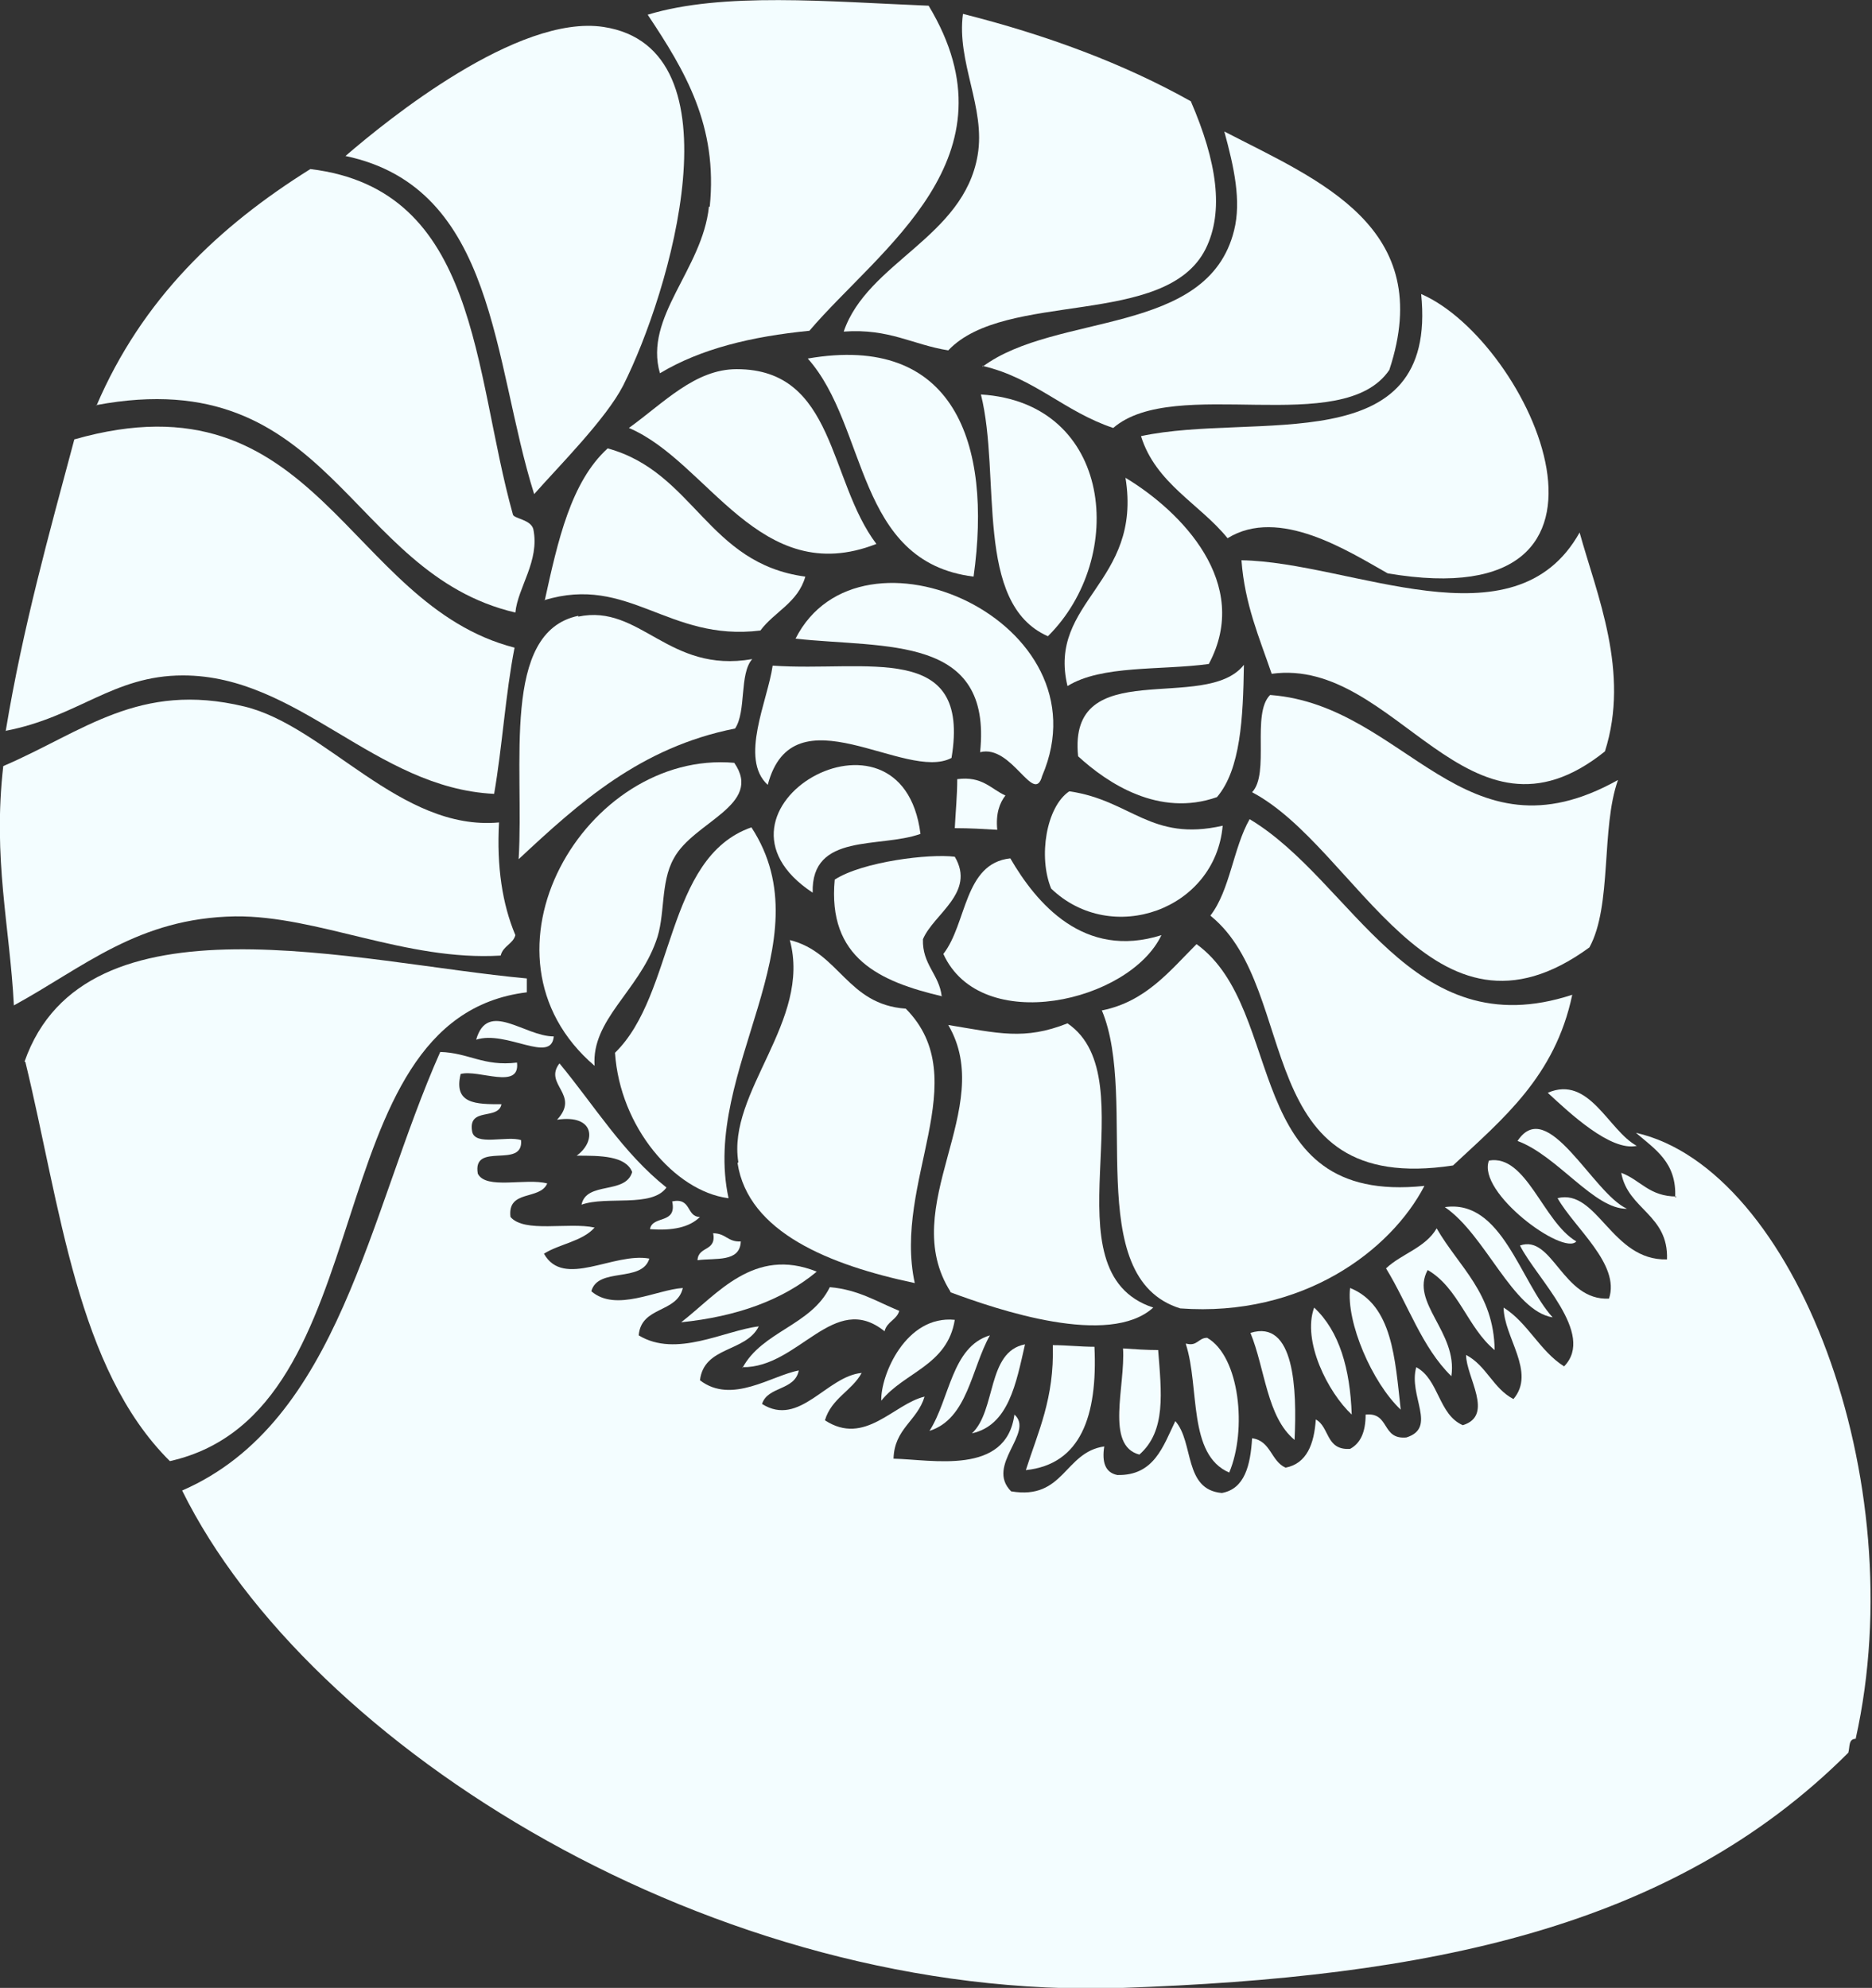 <?xml version="1.0" encoding="UTF-8"?> <svg xmlns="http://www.w3.org/2000/svg" id="Layer_1" data-name="Layer 1" viewBox="0 0 22.92 24.34"><rect x="0" y="0" width="22.92" height="24.34" fill="#333333" stroke="none"/><defs><style> .cls-1 { fill: #f3fdff; fill-rule: evenodd; stroke-width: 0px; } </style></defs><path class="cls-1" d="M20.53,14.65c-.34,0-.44-.2-.68-.29.08.45.58.51.56,1.06-.68.02-.85-.87-1.34-.75.21.37.77.81.63,1.23-.57.03-.69-.79-1.09-.65.2.4.93,1.08.54,1.48-.3-.19-.44-.53-.74-.72,0,.36.4.79.12,1.12-.25-.13-.33-.41-.58-.54,0,.27.35.74-.04.86-.3-.13-.29-.56-.57-.71-.1.35.26.74-.12.86-.31.03-.2-.31-.5-.28,0,.21-.06.35-.19.42-.3.02-.25-.27-.42-.36-.02.3-.11.54-.37.59-.18-.08-.18-.33-.41-.36-.02.33-.09.62-.37.67-.47-.04-.34-.62-.57-.88-.15.31-.26.67-.71.66-.15-.03-.19-.16-.16-.35-.49.07-.49.66-1.14.55-.32-.32.29-.72.04-.94-.1.75-1.01.55-1.48.54.01-.37.29-.46.38-.76-.38.09-.73.61-1.22.29.08-.27.33-.36.45-.58-.43.04-.76.67-1.22.38.07-.22.4-.16.45-.41-.33.06-.82.42-1.21.12.05-.42.56-.34.72-.66-.42.05-1.01.39-1.47.11.03-.36.47-.27.54-.58-.32.02-.82.3-1.12.04.08-.3.62-.1.71-.4-.44-.08-1.05.37-1.29-.06.19-.12.47-.15.62-.32-.32-.07-.86.07-1.03-.13-.04-.34.36-.2.45-.41-.26-.07-.75.08-.85-.12-.07-.4.56-.05.53-.41-.17-.06-.57.08-.6-.11-.05-.3.32-.13.36-.33-.31,0-.59,0-.5-.37.22-.06.73.2.69-.14-.41.05-.59-.12-.94-.13-.88,1.98-1.23,4.53-3.16,5.37,1.55,3.14,6.52,6.26,11.51,6.09,3.73-.13,6.73-.72,8.89-2.88.02-.07,0-.17.09-.17.71-3.18-.75-6.98-2.69-7.42.23.2.5.36.48.79Z"></path><path class="cls-1" d="M20.04,14.03c-.35-.19-.58-.87-1.09-.65.27.25.77.72,1.09.65Z"></path><path class="cls-1" d="M15.55,8.51c-.23.23,0,.96-.22,1.19,1.29.68,2.2,3.31,4.13,1.9.28-.51.14-1.46.35-2.05-1.89,1.06-2.59-.91-4.25-1.04Z"></path><path class="cls-1" d="M15.2,6.86c.04.54.22.95.37,1.39,1.53-.21,2.4,2.3,4.08.95.31-.97-.1-1.92-.31-2.68-.8,1.43-2.8.36-4.14.34Z"></path><path class="cls-1" d="M19.3,15.2c-.41-.24-.61-1.07-1.07-.99-.15.39.91,1.17,1.07.99Z"></path><path class="cls-1" d="M14.83,11.22c1.11.91.46,3.43,2.96,3.05.61-.57,1.25-1.09,1.46-2.09-1.98.65-2.68-1.39-3.95-2.15-.2.35-.24.87-.48,1.18Z"></path><path class="cls-1" d="M19.01,16.13c-.4-.44-.62-1.45-1.32-1.35.5.34.83,1.27,1.32,1.35Z"></path><path class="cls-1" d="M13.97,5.34c.18.58.72.83,1.06,1.25.63-.39,1.48.16,1.96.43,3.3.56,1.75-2.84.41-3.42.21,2.06-2.03,1.44-3.43,1.74Z"></path><path class="cls-1" d="M17.77,16.85c.08-.54-.51-.9-.29-1.3.38.22.49.71.82.98-.01-.7-.44-1.02-.71-1.49-.14.24-.43.31-.62.49.27.44.44.97.8,1.32Z"></path><path class="cls-1" d="M13.49,12.37c.46,1.09-.26,3.27.96,3.65,1.5.11,2.58-.71,2.99-1.5-2.27.24-1.67-2.15-2.79-2.96-.33.33-.62.7-1.15.81Z"></path><path class="cls-1" d="M17.15,17.26c-.07-.62-.1-1.28-.62-1.49-.05.42.27,1.16.62,1.49Z"></path><path class="cls-1" d="M12.03,4.48c.64.15,1,.56,1.6.76.75-.65,2.81.13,3.38-.71.58-1.75-.86-2.32-2.02-2.92.12.44.21.85.12,1.21-.32,1.3-2.18,1-3.08,1.67Z"></path><path class="cls-1" d="M16.55,17.32c-.02-.56-.15-1.02-.46-1.31-.15.41.17,1.04.46,1.31Z"></path><path class="cls-1" d="M15.85,17.63c.03-.62,0-1.48-.54-1.31.18.44.2,1.03.54,1.31Z"></path><path class="cls-1" d="M14.52,16.46c.17.53.02,1.35.53,1.57.22-.52.13-1.42-.27-1.65-.11,0-.12.11-.26.07Z"></path><path class="cls-1" d="M13.2,9.26c.36.33.99.75,1.7.5.29-.34.32-.97.33-1.62-.47.6-2.16-.14-2.03,1.12Z"></path><path class="cls-1" d="M13.09,9.69c-.28.19-.38.8-.22,1.19.74.71,2.01.26,2.1-.77-.88.2-1.12-.31-1.87-.42Z"></path><path class="cls-1" d="M13.07,8.4c.42-.26,1.14-.19,1.73-.27.53-.99-.34-1.87-1.02-2.28.21,1.29-.96,1.51-.71,2.55Z"></path><path class="cls-1" d="M11.97,1.9c-.17,1.01-1.35,1.31-1.64,2.16.56-.04.84.16,1.28.23.7-.74,2.66-.27,3.15-1.24.23-.46.14-1.07-.18-1.81-.82-.46-1.76-.81-2.79-1.07-.08.59.28,1.15.18,1.73Z"></path><path class="cls-1" d="M13.95,17.81c.33-.29.27-.76.23-1.28-.14,0-.29-.01-.43-.02.03.46-.22,1.19.2,1.3Z"></path><path class="cls-1" d="M11.63,15.82c.59.22,1.95.68,2.49.19-1.34-.44-.05-2.8-1.05-3.48-.53.21-.85.12-1.46.02.6,1.02-.64,2.22.03,3.27Z"></path><path class="cls-1" d="M11.55,11.68c.46,1.01,2.28.59,2.67-.23-.95.3-1.53-.39-1.85-.94-.57.06-.53.8-.82,1.17Z"></path><path class="cls-1" d="M12.56,18c.67-.07.88-.66.84-1.51-.17,0-.34-.02-.51-.02.02.65-.18,1.06-.33,1.53Z"></path><path class="cls-1" d="M12.83,7.79c.97-.96.8-2.86-.82-2.96.25,1-.09,2.56.82,2.96Z"></path><path class="cls-1" d="M9.74,7.82c1.11.12,2.41-.05,2.26,1.39.39-.1.66.66.76.29.81-1.89-2.23-3.24-3.02-1.68Z"></path><path class="cls-1" d="M11.9,17.55c.45-.1.54-.61.65-1.09-.47.09-.35.81-.65,1.09Z"></path><path class="cls-1" d="M11.38,17.52c.47-.15.51-.76.74-1.17-.47.14-.49.78-.74,1.17Z"></path><path class="cls-1" d="M11.7,10.14c.17,0,.34.01.51.02-.02-.2.03-.33.1-.42-.18-.08-.28-.24-.59-.2,0,.2-.02.4-.03.6Z"></path><path class="cls-1" d="M10.79,17.15c.28-.35.81-.43.9-.99-.6-.06-.91.68-.9.99Z"></path><path class="cls-1" d="M11.92,7.06c.23-1.64-.24-2.98-2.03-2.67.74.83.58,2.49,2.03,2.67Z"></path><path class="cls-1" d="M11.53,12.2c-.03-.27-.24-.39-.23-.7.13-.31.65-.57.39-1.01-.31-.04-1.13.06-1.47.28-.09.96.55,1.25,1.32,1.43Z"></path><path class="cls-1" d="M9.4,9.61c.31-1.18,1.69-.03,2.25-.33.24-1.44-1.04-1.05-2.19-1.13-.06.43-.41,1.14-.06,1.46Z"></path><path class="cls-1" d="M9.03,14.24c.13.85,1.13,1.25,2.17,1.47-.27-1.24.75-2.49-.11-3.36-.72-.05-.81-.69-1.42-.84.27.99-.77,1.86-.63,2.72Z"></path><path class="cls-1" d="M8.68,2.53c-.08.77-.8,1.35-.6,2.04.5-.3,1.12-.45,1.83-.52.86-1.01,2.58-2.12,1.46-3.98-1.23-.05-2.52-.17-3.44.11.46.69.86,1.36.76,2.35Z"></path><path class="cls-1" d="M9.95,10.93c-.02-.74.82-.54,1.32-.72-.23-1.81-2.85-.29-1.32.72Z"></path><path class="cls-1" d="M9.09,16.74c.69.01,1.12-.94,1.74-.44.03-.12.15-.14.18-.25-.27-.11-.5-.26-.85-.29-.23.47-.83.54-1.07.99Z"></path><path class="cls-1" d="M7.7,5.24c.97.41,1.6,1.98,3.03,1.42-.59-.78-.5-2.14-1.71-2.14-.51,0-.89.41-1.32.72Z"></path><path class="cls-1" d="M8.34,16.19c.68-.07,1.24-.27,1.66-.62-.77-.31-1.22.28-1.66.62Z"></path><path class="cls-1" d="M6.66,7.35c1.04-.32,1.52.51,2.65.37.17-.23.46-.34.55-.66-1.2-.16-1.36-1.28-2.42-1.57-.45.41-.61,1.13-.77,1.86Z"></path><path class="cls-1" d="M8.92,14.67c-.34-1.57,1.2-3.13.28-4.54-1.06.37-.93,2.04-1.67,2.76.06.91.73,1.69,1.38,1.78Z"></path><path class="cls-1" d="M8.73,15.09c.05.24-.18.16-.19.34.22-.03.52.03.53-.23-.16.01-.18-.1-.34-.1Z"></path><path class="cls-1" d="M7.08,7.54c-.95.2-.66,1.83-.73,2.98.74-.69,1.49-1.37,2.65-1.6.14-.21.05-.67.21-.85-1.03.18-1.37-.68-2.13-.52Z"></path><path class="cls-1" d="M7.28,13.05c-.04-.56.53-.91.75-1.52.12-.31.05-.72.22-1.02.24-.45,1.1-.65.74-1.17-1.82-.16-3.3,2.35-1.71,3.71Z"></path><path class="cls-1" d="M7.96,15.05c.27.02.48-.02.61-.15-.17,0-.1-.24-.34-.19.06.28-.23.17-.27.33Z"></path><path class="cls-1" d="M6.82,13.71c.47-.07.48.27.24.44.29,0,.6,0,.68.2-.08.28-.56.11-.62.4.31-.11.86.04,1.04-.21-.53-.42-.88-1-1.31-1.52-.2.26.26.38-.03.69Z"></path><path class="cls-1" d="M4.23,1.91c1.85.39,1.8,2.52,2.31,4.14.3-.34.88-.92,1.09-1.33.57-1.13,1.46-4.13-.24-4.39-1.05-.16-2.65,1.14-3.16,1.58Z"></path><path class="cls-1" d="M5.83,12.73c.37-.12.92.3.95-.04-.36,0-.81-.45-.95.04Z"></path><path class="cls-1" d="M.31,13c.43,1.77.63,3.76,1.77,4.89,2.67-.6,1.73-5.42,4.37-5.74,0-.06,0-.11,0-.17-2.08-.19-5.41-1.1-6.15,1.02Z"></path><path class="cls-1" d="M1.18,4.96c2.88-.54,3.07,2.06,5.13,2.54.03-.31.3-.63.22-1.02-.03-.12-.24-.13-.25-.18-.49-1.75-.41-3.98-2.48-4.23-1.12.7-2.06,1.59-2.62,2.9Z"></path><path class="cls-1" d="M.04,9.38c-.13,1.14.08,1.96.13,2.93.86-.47,1.52-1.07,2.71-1.09,1.01-.01,2.09.55,3.25.48.03-.12.15-.14.18-.25-.16-.38-.23-.84-.2-1.38-1.21.11-2.12-1.18-3.12-1.42-1.29-.31-1.97.31-2.95.73Z"></path><path class="cls-1" d="M.06,8.95c.9-.17,1.32-.68,2.18-.68,1.42,0,2.35,1.38,3.81,1.45.1-.58.14-1.23.25-1.79-2.06-.53-2.41-3.4-5.39-2.55-.31,1.16-.63,2.3-.84,3.57Z"></path><path class="cls-1" d="M18.58,13.97c.49.18.94.84,1.34.83-.42-.19-.97-1.39-1.34-.83Z"></path></svg> 